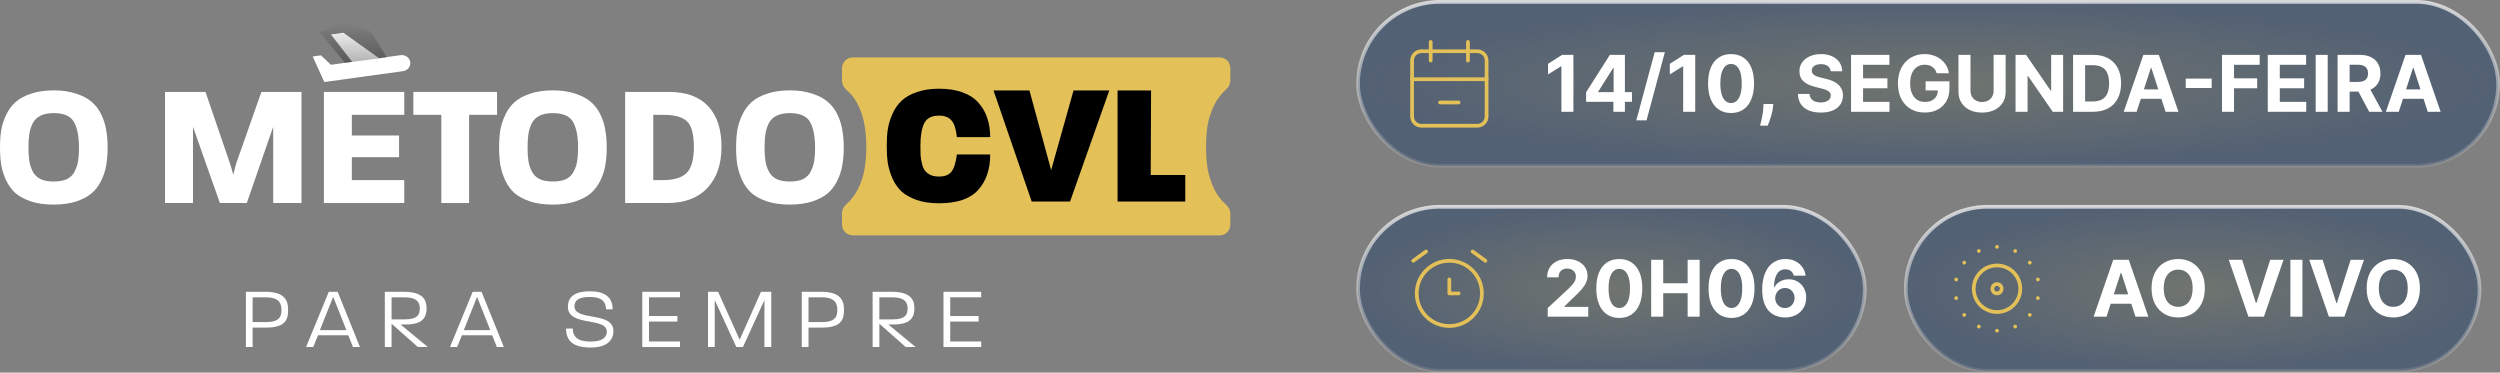 <svg xmlns="http://www.w3.org/2000/svg" width="671" height="100" viewBox="0 0 671 100" fill="none"><rect x="0" y="0" width="671" height="100" fill="#808080" stroke="none"/><rect x="364.5" y="0.5" width="306" height="44" rx="22" fill="#264369" fill-opacity="0.5"></rect><rect x="364.5" y="0.5" width="306" height="44" rx="22" fill="url(#paint0_radial_25_818)"></rect><rect x="364.5" y="0.5" width="306" height="44" rx="22" stroke="url(#paint1_linear_25_818)"></rect><path d="M396.5 13.75H381.5C380.837 13.75 380.201 14.013 379.732 14.482C379.263 14.951 379 15.587 379 16.25V31.25C379 31.913 379.263 32.549 379.732 33.018C380.201 33.487 380.837 33.75 381.5 33.75H396.5C397.163 33.75 397.799 33.487 398.268 33.018C398.737 32.549 399 31.913 399 31.25V16.25C399 15.587 398.737 14.951 398.268 14.482C397.799 14.013 397.163 13.75 396.5 13.75Z" stroke="#E3C058" stroke-linecap="round" stroke-linejoin="round"></path><path d="M394 11.25V16.25" stroke="#E3C058" stroke-linecap="round" stroke-linejoin="round"></path><path d="M384 11.25V16.25" stroke="#E3C058" stroke-linecap="round" stroke-linejoin="round"></path><path d="M379 21.25H399" stroke="#E3C058" stroke-linecap="round" stroke-linejoin="round"></path><path d="M386.5 27.5H391.5" stroke="#E3C058" stroke-linecap="round" stroke-linejoin="round"></path><path d="M422.307 14.727V30H419.078V17.792H418.988L415.491 19.985V17.121L419.272 14.727H422.307ZM425.705 27.315V24.772L432.082 14.727H434.274V18.247H432.976L428.957 24.608V24.728H438.018V27.315H425.705ZM433.036 30V26.54L433.096 25.414V14.727H436.123V30H433.036ZM446.851 14.011L441.929 32.297H439.192L444.114 14.011H446.851ZM454.996 14.727V30H451.767V17.792H451.678L448.18 19.985V17.121L451.961 14.727H454.996ZM464.614 30.336C463.332 30.331 462.228 30.015 461.303 29.389C460.384 28.762 459.675 27.855 459.178 26.666C458.686 25.478 458.442 24.049 458.447 22.379C458.447 20.713 458.693 19.294 459.185 18.12C459.683 16.947 460.391 16.055 461.311 15.443C462.235 14.827 463.337 14.518 464.614 14.518C465.892 14.518 466.991 14.827 467.911 15.443C468.835 16.06 469.546 16.954 470.043 18.128C470.541 19.296 470.787 20.713 470.782 22.379C470.782 24.054 470.533 25.486 470.036 26.674C469.544 27.862 468.838 28.77 467.918 29.396C466.998 30.022 465.897 30.336 464.614 30.336ZM464.614 27.658C465.489 27.658 466.188 27.218 466.71 26.338C467.232 25.459 467.49 24.139 467.485 22.379C467.485 21.22 467.366 20.256 467.128 19.485C466.894 18.715 466.561 18.135 466.128 17.747C465.701 17.36 465.196 17.166 464.614 17.166C463.744 17.166 463.048 17.601 462.526 18.471C462.004 19.341 461.741 20.643 461.736 22.379C461.736 23.552 461.853 24.531 462.086 25.317C462.325 26.097 462.661 26.684 463.093 27.077C463.526 27.465 464.033 27.658 464.614 27.658ZM475.951 27.912L475.869 28.732C475.805 29.389 475.681 30.042 475.497 30.694C475.318 31.35 475.129 31.944 474.93 32.476C474.736 33.008 474.579 33.425 474.46 33.729H472.402C472.476 33.435 472.578 33.025 472.708 32.498C472.837 31.976 472.959 31.39 473.073 30.738C473.187 30.087 473.259 29.423 473.289 28.747L473.326 27.912H475.951ZM491.344 19.12C491.284 18.518 491.028 18.051 490.575 17.718C490.123 17.385 489.509 17.218 488.733 17.218C488.206 17.218 487.761 17.293 487.399 17.442C487.036 17.586 486.757 17.787 486.563 18.046C486.374 18.304 486.28 18.598 486.28 18.926C486.27 19.199 486.327 19.438 486.451 19.642C486.581 19.846 486.757 20.022 486.981 20.171C487.205 20.315 487.463 20.442 487.757 20.552C488.05 20.656 488.363 20.745 488.696 20.82L490.068 21.148C490.735 21.297 491.346 21.496 491.903 21.745C492.46 21.993 492.942 22.299 493.35 22.662C493.757 23.025 494.073 23.452 494.297 23.945C494.525 24.437 494.642 25.001 494.647 25.637C494.642 26.572 494.404 27.383 493.931 28.069C493.464 28.75 492.788 29.279 491.903 29.657C491.023 30.03 489.961 30.216 488.719 30.216C487.486 30.216 486.412 30.027 485.497 29.649C484.587 29.272 483.876 28.712 483.364 27.972C482.857 27.226 482.591 26.304 482.566 25.205H485.691C485.726 25.717 485.872 26.145 486.131 26.488C486.394 26.826 486.745 27.082 487.182 27.256C487.625 27.425 488.124 27.509 488.681 27.509C489.228 27.509 489.703 27.43 490.106 27.271C490.513 27.111 490.829 26.89 491.053 26.607C491.276 26.323 491.388 25.998 491.388 25.63C491.388 25.287 491.286 24.999 491.083 24.765C490.884 24.531 490.59 24.332 490.203 24.168C489.82 24.004 489.35 23.855 488.793 23.721L487.13 23.303C485.842 22.99 484.826 22.5 484.08 21.834C483.334 21.168 482.964 20.271 482.969 19.142C482.964 18.217 483.21 17.409 483.707 16.718C484.209 16.027 484.898 15.488 485.773 15.1C486.648 14.712 487.642 14.518 488.756 14.518C489.889 14.518 490.879 14.712 491.724 15.1C492.574 15.488 493.235 16.027 493.708 16.718C494.18 17.409 494.423 18.21 494.438 19.12H491.344ZM496.819 30V14.727H507.11V17.39H500.048V21.029H506.581V23.691H500.048V27.338H507.14V30H496.819ZM519.805 19.664C519.7 19.301 519.554 18.98 519.365 18.702C519.176 18.419 518.945 18.18 518.671 17.986C518.403 17.787 518.094 17.636 517.746 17.531C517.403 17.427 517.023 17.375 516.605 17.375C515.825 17.375 515.139 17.569 514.547 17.956C513.961 18.344 513.503 18.908 513.175 19.649C512.847 20.385 512.683 21.285 512.683 22.349C512.683 23.413 512.844 24.317 513.168 25.063C513.491 25.809 513.948 26.378 514.54 26.771C515.131 27.159 515.83 27.353 516.635 27.353C517.366 27.353 517.99 27.223 518.507 26.965C519.029 26.701 519.427 26.331 519.7 25.854C519.979 25.376 520.118 24.812 520.118 24.161L520.774 24.258H516.837V21.827H523.228V23.751C523.228 25.093 522.944 26.246 522.377 27.211C521.811 28.171 521.03 28.911 520.036 29.433C519.042 29.95 517.903 30.209 516.62 30.209C515.189 30.209 513.931 29.893 512.847 29.262C511.763 28.625 510.918 27.723 510.311 26.555C509.71 25.381 509.409 23.989 509.409 22.379C509.409 21.141 509.588 20.037 509.946 19.067C510.309 18.093 510.816 17.268 511.467 16.592C512.119 15.915 512.877 15.401 513.742 15.048C514.607 14.695 515.544 14.518 516.553 14.518C517.418 14.518 518.224 14.645 518.969 14.899C519.715 15.147 520.376 15.5 520.953 15.958C521.535 16.415 522.01 16.959 522.377 17.591C522.745 18.217 522.981 18.908 523.086 19.664H519.805ZM535.087 14.727H538.316V24.646C538.316 25.759 538.05 26.734 537.518 27.569C536.991 28.404 536.253 29.055 535.303 29.523C534.353 29.985 533.247 30.216 531.984 30.216C530.717 30.216 529.608 29.985 528.658 29.523C527.709 29.055 526.971 28.404 526.444 27.569C525.917 26.734 525.653 25.759 525.653 24.646V14.727H528.882V24.37C528.882 24.951 529.009 25.468 529.262 25.921C529.521 26.373 529.884 26.729 530.351 26.987C530.819 27.246 531.363 27.375 531.984 27.375C532.611 27.375 533.155 27.246 533.618 26.987C534.085 26.729 534.445 26.373 534.699 25.921C534.957 25.468 535.087 24.951 535.087 24.37V14.727ZM553.747 14.727V30H550.958L544.313 20.387H544.201V30H540.972V14.727H543.806L550.399 24.332H550.533V14.727H553.747ZM561.829 30H556.415V14.727H561.874C563.41 14.727 564.732 15.033 565.841 15.645C566.95 16.251 567.802 17.124 568.399 18.262C569 19.401 569.301 20.763 569.301 22.349C569.301 23.94 569 25.307 568.399 26.45C567.802 27.594 566.945 28.471 565.826 29.083C564.712 29.694 563.38 30 561.829 30ZM559.644 27.233H561.695C562.649 27.233 563.452 27.064 564.103 26.726C564.76 26.383 565.252 25.854 565.58 25.138C565.913 24.417 566.08 23.487 566.08 22.349C566.08 21.22 565.913 20.298 565.58 19.582C565.252 18.866 564.762 18.339 564.111 18.001C563.46 17.663 562.657 17.494 561.702 17.494H559.644V27.233ZM573.464 30H570.004L575.276 14.727H579.438L584.703 30H581.242L577.417 18.217H577.297L573.464 30ZM573.248 23.997H581.421V26.517H573.248V23.997ZM593.618 21.103V23.624H586.653V21.103H593.618ZM596.385 30V14.727H606.497V17.39H599.614V21.029H605.826V23.691H599.614V30H596.385ZM608.669 30V14.727H618.96V17.39H611.898V21.029H618.43V23.691H611.898V27.338H618.99V30H608.669ZM624.756 14.727V30H621.527V14.727H624.756ZM627.413 30V14.727H633.438C634.592 14.727 635.576 14.934 636.392 15.346C637.212 15.754 637.836 16.333 638.263 17.084C638.696 17.829 638.912 18.707 638.912 19.716C638.912 20.73 638.693 21.603 638.256 22.334C637.818 23.06 637.185 23.616 636.354 24.004C635.529 24.392 634.53 24.586 633.356 24.586H629.322V21.991H632.834C633.451 21.991 633.963 21.906 634.371 21.737C634.778 21.568 635.082 21.315 635.28 20.977C635.484 20.639 635.586 20.218 635.586 19.716C635.586 19.209 635.484 18.782 635.28 18.434C635.082 18.086 634.776 17.822 634.363 17.643C633.955 17.459 633.441 17.367 632.819 17.367H630.642V30H627.413ZM635.661 23.05L639.457 30H635.892L632.178 23.05H635.661ZM643.827 30H640.366L645.639 14.727H649.8L655.065 30H651.605L647.779 18.217H647.66L643.827 30ZM643.61 23.997H651.784V26.517H643.61V23.997Z" fill="white"></path><rect x="364.5" y="55.5" width="136" height="44" rx="22" fill="#264369" fill-opacity="0.5"></rect><rect x="364.5" y="55.5" width="136" height="44" rx="22" fill="url(#paint2_radial_25_818)"></rect><rect x="364.5" y="55.5" width="136" height="44" rx="22" stroke="url(#paint3_linear_25_818)"></rect><path d="M389 87.5C390.149 87.5 391.287 87.274 392.348 86.834C393.41 86.394 394.375 85.75 395.187 84.937C396 84.125 396.644 83.16 397.084 82.099C397.524 81.037 397.75 79.899 397.75 78.75C397.75 77.601 397.524 76.463 397.084 75.401C396.644 74.34 396 73.375 395.187 72.563C394.375 71.75 393.41 71.106 392.348 70.666C391.287 70.226 390.149 70 389 70C386.679 70 384.454 70.922 382.813 72.563C381.172 74.204 380.25 76.429 380.25 78.75C380.25 81.071 381.172 83.296 382.813 84.937C384.454 86.578 386.679 87.5 389 87.5Z" stroke="#E3C058" stroke-linecap="round" stroke-linejoin="round"></path><path d="M389 75V78.75H391.5" stroke="#E3C058" stroke-linecap="round" stroke-linejoin="round"></path><path d="M382.75 67.5L379.312 70" stroke="#E3C058" stroke-linecap="round" stroke-linejoin="round"></path><path d="M395.25 67.5L398.688 70" stroke="#E3C058" stroke-linecap="round" stroke-linejoin="round"></path><path d="M415.401 85V82.673L420.837 77.64C421.299 77.192 421.687 76.789 422 76.431C422.318 76.073 422.56 75.723 422.724 75.38C422.888 75.032 422.97 74.657 422.97 74.254C422.97 73.806 422.868 73.421 422.664 73.098C422.46 72.77 422.182 72.519 421.829 72.345C421.476 72.166 421.076 72.076 420.628 72.076C420.161 72.076 419.753 72.171 419.405 72.36C419.057 72.549 418.789 72.82 418.6 73.173C418.411 73.526 418.316 73.946 418.316 74.433H415.251C415.251 73.434 415.478 72.566 415.93 71.83C416.382 71.094 417.016 70.525 417.832 70.123C418.647 69.72 419.587 69.519 420.651 69.519C421.744 69.519 422.696 69.712 423.507 70.1C424.322 70.483 424.956 71.015 425.408 71.696C425.861 72.377 426.087 73.158 426.087 74.038C426.087 74.614 425.973 75.184 425.744 75.745C425.52 76.307 425.12 76.931 424.543 77.617C423.967 78.298 423.154 79.116 422.105 80.071L419.875 82.256V82.36H426.288V85H415.401ZM434.616 85.336C433.334 85.331 432.23 85.015 431.305 84.388C430.386 83.762 429.677 82.855 429.18 81.666C428.688 80.478 428.444 79.049 428.449 77.379C428.449 75.713 428.695 74.294 429.187 73.12C429.685 71.947 430.393 71.055 431.313 70.443C432.237 69.827 433.339 69.519 434.616 69.519C435.894 69.519 436.993 69.827 437.913 70.443C438.837 71.06 439.548 71.954 440.045 73.128C440.542 74.296 440.789 75.713 440.784 77.379C440.784 79.054 440.535 80.486 440.038 81.674C439.546 82.862 438.84 83.769 437.92 84.396C437 85.022 435.899 85.336 434.616 85.336ZM434.616 82.658C435.491 82.658 436.19 82.218 436.712 81.338C437.234 80.459 437.492 79.138 437.487 77.379C437.487 76.22 437.368 75.256 437.129 74.485C436.896 73.715 436.563 73.135 436.13 72.748C435.703 72.36 435.198 72.166 434.616 72.166C433.746 72.166 433.05 72.601 432.528 73.471C432.006 74.341 431.743 75.644 431.738 77.379C431.738 78.552 431.855 79.531 432.088 80.317C432.327 81.097 432.663 81.684 433.095 82.077C433.528 82.465 434.035 82.658 434.616 82.658ZM443.176 85V69.727H446.405V76.029H452.96V69.727H456.181V85H452.96V78.691H446.405V85H443.176ZM464.742 85.336C463.46 85.331 462.356 85.015 461.431 84.388C460.511 83.762 459.803 82.855 459.306 81.666C458.814 80.478 458.57 79.049 458.575 77.379C458.575 75.713 458.821 74.294 459.313 73.12C459.811 71.947 460.519 71.055 461.439 70.443C462.363 69.827 463.465 69.519 464.742 69.519C466.02 69.519 467.119 69.827 468.038 70.443C468.963 71.06 469.674 71.954 470.171 73.128C470.668 74.296 470.915 75.713 470.91 77.379C470.91 79.054 470.661 80.486 470.164 81.674C469.672 82.862 468.966 83.769 468.046 84.396C467.126 85.022 466.025 85.336 464.742 85.336ZM464.742 82.658C465.617 82.658 466.316 82.218 466.838 81.338C467.36 80.459 467.618 79.138 467.613 77.379C467.613 76.22 467.494 75.256 467.255 74.485C467.022 73.715 466.689 73.135 466.256 72.748C465.829 72.36 465.324 72.166 464.742 72.166C463.872 72.166 463.176 72.601 462.654 73.471C462.132 74.341 461.869 75.644 461.864 77.379C461.864 78.552 461.981 79.531 462.214 80.317C462.453 81.097 462.788 81.684 463.221 82.077C463.654 82.465 464.161 82.658 464.742 82.658ZM479.074 85.209C478.288 85.204 477.53 85.072 476.799 84.814C476.073 84.555 475.422 84.135 474.845 83.553C474.269 82.972 473.811 82.201 473.473 81.242C473.14 80.282 472.973 79.104 472.973 77.707C472.978 76.424 473.125 75.278 473.413 74.269C473.707 73.255 474.124 72.394 474.666 71.689C475.213 70.983 475.867 70.446 476.628 70.078C477.388 69.705 478.241 69.519 479.185 69.519C480.205 69.519 481.104 69.717 481.885 70.115C482.666 70.508 483.292 71.042 483.764 71.718C484.242 72.394 484.53 73.153 484.629 73.993H481.445C481.321 73.461 481.06 73.043 480.662 72.74C480.264 72.437 479.772 72.285 479.185 72.285C478.191 72.285 477.435 72.718 476.918 73.583C476.406 74.448 476.145 75.624 476.135 77.11H476.24C476.468 76.658 476.777 76.272 477.164 75.954C477.557 75.631 478.002 75.385 478.499 75.216C479.001 75.042 479.531 74.955 480.088 74.955C480.993 74.955 481.798 75.169 482.504 75.596C483.21 76.019 483.767 76.6 484.174 77.341C484.582 78.082 484.786 78.93 484.786 79.884C484.786 80.918 484.545 81.838 484.063 82.644C483.585 83.449 482.917 84.08 482.057 84.538C481.201 84.99 480.207 85.214 479.074 85.209ZM479.059 82.673C479.556 82.673 480.001 82.554 480.394 82.315C480.786 82.077 481.095 81.754 481.318 81.346C481.542 80.938 481.654 80.481 481.654 79.974C481.654 79.467 481.542 79.012 481.318 78.609C481.099 78.206 480.796 77.886 480.408 77.647C480.021 77.408 479.578 77.289 479.081 77.289C478.708 77.289 478.363 77.359 478.044 77.498C477.731 77.637 477.455 77.831 477.217 78.079C476.983 78.328 476.799 78.617 476.665 78.945C476.531 79.268 476.463 79.613 476.463 79.981C476.463 80.473 476.575 80.923 476.799 81.331C477.028 81.739 477.336 82.064 477.724 82.308C478.117 82.552 478.561 82.673 479.059 82.673Z" fill="white"></path><rect x="511.5" y="55.5" width="154" height="44" rx="22" fill="#264369" fill-opacity="0.5"></rect><rect x="511.5" y="55.5" width="154" height="44" rx="22" fill="url(#paint4_radial_25_818)"></rect><rect x="511.5" y="55.5" width="154" height="44" rx="22" stroke="url(#paint5_linear_25_818)"></rect><path d="M536 78.75C536.332 78.75 536.649 78.618 536.884 78.384C537.118 78.15 537.25 77.832 537.25 77.5C537.25 77.168 537.118 76.85 536.884 76.616C536.649 76.382 536.332 76.25 536 76.25C535.668 76.25 535.351 76.382 535.116 76.616C534.882 76.85 534.75 77.168 534.75 77.5C534.75 77.832 534.882 78.15 535.116 78.384C535.351 78.618 535.668 78.75 536 78.75Z" stroke="#E3C058" stroke-linecap="round" stroke-linejoin="round"></path><path d="M536 83.75C537.658 83.75 539.247 83.091 540.419 81.919C541.592 80.747 542.25 79.158 542.25 77.5C542.25 75.842 541.592 74.253 540.419 73.081C539.247 71.909 537.658 71.25 536 71.25C534.342 71.25 532.753 71.909 531.581 73.081C530.408 74.253 529.75 75.842 529.75 77.5C529.75 79.158 530.408 80.747 531.581 81.919C532.753 83.091 534.342 83.75 536 83.75Z" stroke="#E3C058" stroke-linecap="round" stroke-linejoin="round"></path><path d="M540.875 87.638V87.65" stroke="#E3C058" stroke-linecap="round" stroke-linejoin="round"></path><path d="M544.8 84.513V84.525" stroke="#E3C058" stroke-linecap="round" stroke-linejoin="round"></path><path d="M546.962 80V80.013" stroke="#E3C058" stroke-linecap="round" stroke-linejoin="round"></path><path d="M546.962 75V75.013" stroke="#E3C058" stroke-linecap="round" stroke-linejoin="round"></path><path d="M544.8 70.487V70.5" stroke="#E3C058" stroke-linecap="round" stroke-linejoin="round"></path><path d="M540.875 67.362V67.375" stroke="#E3C058" stroke-linecap="round" stroke-linejoin="round"></path><path d="M536 66.25V66.263" stroke="#E3C058" stroke-linecap="round" stroke-linejoin="round"></path><path d="M531.125 67.362V67.375" stroke="#E3C058" stroke-linecap="round" stroke-linejoin="round"></path><path d="M527.2 70.487V70.5" stroke="#E3C058" stroke-linecap="round" stroke-linejoin="round"></path><path d="M525.038 75V75.013" stroke="#E3C058" stroke-linecap="round" stroke-linejoin="round"></path><path d="M525.038 80V80.013" stroke="#E3C058" stroke-linecap="round" stroke-linejoin="round"></path><path d="M527.2 84.513V84.525" stroke="#E3C058" stroke-linecap="round" stroke-linejoin="round"></path><path d="M531.125 87.638V87.65" stroke="#E3C058" stroke-linecap="round" stroke-linejoin="round"></path><path d="M536 88.75V88.763" stroke="#E3C058" stroke-linecap="round" stroke-linejoin="round"></path><path d="M565.386 85H561.926L567.198 69.727H571.36L576.624 85H573.164L569.339 73.217H569.219L565.386 85ZM565.17 78.997H573.343V81.517H565.17V78.997ZM591.78 77.364C591.78 79.029 591.464 80.446 590.833 81.614C590.206 82.783 589.351 83.675 588.267 84.291C587.188 84.903 585.975 85.209 584.628 85.209C583.271 85.209 582.053 84.901 580.974 84.284C579.895 83.668 579.042 82.775 578.416 81.607C577.79 80.439 577.476 79.024 577.476 77.364C577.476 75.698 577.79 74.281 578.416 73.113C579.042 71.945 579.895 71.055 580.974 70.443C582.053 69.827 583.271 69.519 584.628 69.519C585.975 69.519 587.188 69.827 588.267 70.443C589.351 71.055 590.206 71.945 590.833 73.113C591.464 74.281 591.78 75.698 591.78 77.364ZM588.506 77.364C588.506 76.285 588.344 75.375 588.021 74.634C587.703 73.894 587.253 73.332 586.671 72.949C586.09 72.566 585.409 72.375 584.628 72.375C583.848 72.375 583.166 72.566 582.585 72.949C582.003 73.332 581.551 73.894 581.227 74.634C580.909 75.375 580.75 76.285 580.75 77.364C580.75 78.442 580.909 79.352 581.227 80.093C581.551 80.834 582.003 81.396 582.585 81.778C583.166 82.161 583.848 82.353 584.628 82.353C585.409 82.353 586.09 82.161 586.671 81.778C587.253 81.396 587.703 80.834 588.021 80.093C588.344 79.352 588.506 78.442 588.506 77.364ZM601.791 69.727L605.483 81.331H605.624L609.323 69.727H612.903L607.638 85H603.477L598.204 69.727H601.791ZM617.97 69.727V85H614.741V69.727H617.97ZM623.386 69.727L627.077 81.331H627.219L630.918 69.727H634.497L629.233 85H625.071L619.799 69.727H623.386ZM649.509 77.364C649.509 79.029 649.193 80.446 648.562 81.614C647.936 82.783 647.081 83.675 645.997 84.291C644.918 84.903 643.705 85.209 642.358 85.209C641 85.209 639.782 84.901 638.703 84.284C637.625 83.668 636.772 82.775 636.146 81.607C635.519 80.439 635.206 79.024 635.206 77.364C635.206 75.698 635.519 74.281 636.146 73.113C636.772 71.945 637.625 71.055 638.703 70.443C639.782 69.827 641 69.519 642.358 69.519C643.705 69.519 644.918 69.827 645.997 70.443C647.081 71.055 647.936 71.945 648.562 73.113C649.193 74.281 649.509 75.698 649.509 77.364ZM646.235 77.364C646.235 76.285 646.074 75.375 645.751 74.634C645.432 73.894 644.983 73.332 644.401 72.949C643.819 72.566 643.138 72.375 642.358 72.375C641.577 72.375 640.896 72.566 640.314 72.949C639.733 73.332 639.28 73.894 638.957 74.634C638.639 75.375 638.48 76.285 638.48 77.364C638.48 78.442 638.639 79.352 638.957 80.093C639.28 80.834 639.733 81.396 640.314 81.778C640.896 82.161 641.577 82.353 642.358 82.353C643.138 82.353 643.819 82.161 644.401 81.778C644.983 81.396 645.432 80.834 645.751 80.093C646.074 79.352 646.235 78.442 646.235 77.364Z" fill="white"></path><path d="M66 93.139V78.317H71.281C76.862 78.317 77.326 81.119 77.326 83.18C77.326 85.242 77.071 87.928 71.489 87.928H67.806V93.139H66ZM67.806 86.446H71.443C75.241 86.446 75.542 84.686 75.542 83.18C75.542 81.698 75.148 79.799 71.373 79.799H67.806V86.446Z" fill="white"></path><path d="M82.154 93.139L88.245 78.317H90.631L96.606 93.139H94.73L93.48 89.99H85.35L84.076 93.139H82.154ZM85.86 88.6H92.97L89.426 79.683L85.86 88.6Z" fill="white"></path><path d="M103.288 93.139V78.317H108.453C113.942 78.317 114.497 80.888 114.497 82.81C114.497 86.631 111.487 87.095 108.615 87.095H107.503L114.822 93.139H112.158L105.094 86.886V93.139H103.288ZM105.094 85.728H108.615C112.32 85.728 112.668 84.176 112.668 82.81C112.668 81.443 112.251 79.799 108.499 79.799H105.094V85.728Z" fill="white"></path><path d="M120.776 93.139L126.867 78.317H129.253L135.228 93.139H133.352L132.102 89.99H123.972L122.698 93.139H120.776ZM124.482 88.6H131.592L128.049 79.683L124.482 88.6Z" fill="white"></path><path d="M158.56 93.278C153.673 93.278 151.936 91.379 151.936 88.183H153.719C153.765 90.337 154.947 91.68 158.513 91.68C161.941 91.68 162.844 90.36 162.868 89.04C162.937 84.987 152.422 87.789 152.422 82.347C152.422 79.591 154.391 78.178 158.305 78.178C162.173 78.178 164.419 79.637 164.442 83.018H162.682C162.566 80.471 160.945 79.706 158.235 79.706C155.665 79.706 154.182 80.424 154.182 82.208C154.182 86.307 164.651 83.458 164.651 88.878C164.651 90.916 163.308 93.278 158.56 93.278Z" fill="white"></path><path d="M172.39 93.139V78.317H182.511V79.799H174.196V84.825H181.816V86.307H174.196V91.657H182.511V93.139H172.39Z" fill="white"></path><path d="M190.027 93.139V78.317H192.737L198.527 91.194L204.248 78.317H207.004V93.139H205.174V80.54L199.407 93.139H197.624L191.834 80.54V93.139H190.027Z" fill="white"></path><path d="M215.196 93.139V78.317H220.477C226.058 78.317 226.522 81.119 226.522 83.18C226.522 85.242 226.267 87.928 220.685 87.928H217.003V93.139H215.196ZM217.003 86.446H220.639C224.437 86.446 224.738 84.686 224.738 83.18C224.738 81.698 224.345 79.799 220.569 79.799H217.003V86.446Z" fill="white"></path><path d="M234.213 93.139V78.317H239.378C244.867 78.317 245.423 80.888 245.423 82.81C245.423 86.631 242.412 87.095 239.54 87.095H238.428L245.747 93.139H243.084L236.02 86.886V93.139H234.213ZM236.02 85.728H239.54C243.246 85.728 243.593 84.176 243.593 82.81C243.593 81.443 243.176 79.799 239.424 79.799H236.02V85.728Z" fill="white"></path><path d="M253.23 93.139V78.317H263.351V79.799H255.037V84.825H262.657V86.307H255.037V91.657H263.351V93.139H253.23Z" fill="white"></path><path fill-rule="evenodd" clip-rule="evenodd" d="M226 18.304C226 16.705 227.296 15.409 228.895 15.409H327.328C328.927 15.409 330.223 16.705 330.223 18.304V21.606C330.223 22.578 329.715 23.463 328.985 24.104C328.979 24.11 328.972 24.116 328.966 24.121C327.681 25.25 326.629 26.672 325.812 28.385C324.994 30.099 324.429 31.831 324.118 33.584C323.845 35.336 323.709 37.283 323.709 39.424C323.709 41.566 323.845 43.513 324.118 45.265C324.429 47.017 324.974 48.75 325.753 50.464C326.571 52.177 327.622 53.618 328.907 54.786C328.92 54.797 328.933 54.807 328.945 54.818C329.7 55.456 330.223 56.352 330.223 57.34V60.283C330.223 61.882 328.927 63.178 327.328 63.178H228.895C227.296 63.178 226 61.882 226 60.283V57.175C226 56.242 226.488 55.392 227.199 54.786V54.786C228.523 53.618 229.593 52.177 230.411 50.464C231.229 48.75 231.774 47.037 232.047 45.324C232.358 43.571 232.514 41.624 232.514 39.483C232.514 37.341 232.358 35.394 232.047 33.642C231.774 31.851 231.229 30.099 230.411 28.385C229.593 26.672 228.523 25.25 227.199 24.121V24.121C226.491 23.497 226 22.637 226 21.694V18.304Z" fill="#E3C058"></path><path d="M265.77 41.467C265.77 45.443 264.683 48.627 262.508 51.018C260.365 53.379 256.871 54.56 252.025 54.56C249.726 54.56 247.723 54.264 246.014 53.674C244.306 53.053 242.939 52.276 241.914 51.345C240.92 50.382 240.112 49.201 239.491 47.803C238.901 46.406 238.497 45.039 238.28 43.703C238.093 42.337 238 40.83 238 39.184C238 37.537 238.093 36.046 238.28 34.711C238.497 33.344 238.916 31.962 239.538 30.564C240.159 29.166 240.966 28.001 241.96 27.069C242.954 26.106 244.306 25.33 246.014 24.739C247.754 24.118 249.757 23.808 252.025 23.808C254.51 23.808 256.653 24.149 258.455 24.833C260.287 25.516 261.716 26.479 262.741 27.721C263.797 28.933 264.559 30.3 265.024 31.822C265.521 33.313 265.77 34.975 265.77 36.807H256.824C256.606 34.664 256.125 33.173 255.38 32.334C254.665 31.465 253.547 31.03 252.025 31.03C250.037 31.03 248.701 31.744 248.018 33.173C247.365 34.571 247.039 36.574 247.039 39.184C247.039 40.209 247.055 41.063 247.086 41.746C247.148 42.43 247.272 43.16 247.459 43.936C247.645 44.713 247.909 45.334 248.251 45.8C248.623 46.266 249.12 46.654 249.742 46.965C250.363 47.244 251.124 47.384 252.025 47.384C253.547 47.384 254.65 46.965 255.333 46.126C256.047 45.256 256.544 43.703 256.824 41.467H265.77Z" fill="black"></path><path d="M297.735 24.274L287.205 54.094H276.908L266.657 24.274H276.302L282.126 45.66L288.137 24.274H297.735Z" fill="black"></path><path d="M318.128 54.094H299.956V24.274H308.949L308.856 46.965H318.128V54.094Z" fill="black"></path><path d="M226.084 34.971C226.333 36.368 226.457 37.921 226.457 39.63C226.457 41.338 226.333 42.892 226.084 44.289C225.867 45.656 225.432 47.023 224.78 48.389C224.127 49.756 223.273 50.906 222.217 51.837C221.161 52.738 219.763 53.484 218.024 54.074C216.284 54.633 214.265 54.913 211.966 54.913C209.668 54.913 207.649 54.633 205.909 54.074C204.17 53.484 202.772 52.738 201.716 51.837C200.691 50.906 199.852 49.756 199.2 48.389C198.578 47.023 198.144 45.641 197.895 44.243C197.678 42.845 197.569 41.292 197.569 39.583C197.569 37.875 197.678 36.322 197.895 34.924C198.144 33.526 198.594 32.144 199.246 30.777C199.899 29.41 200.737 28.276 201.762 27.376C202.819 26.444 204.201 25.698 205.909 25.139C207.649 24.549 209.668 24.254 211.966 24.254C214.265 24.254 216.284 24.549 218.024 25.139C219.763 25.698 221.161 26.444 222.217 27.376C223.273 28.276 224.127 29.41 224.78 30.777C225.432 32.144 225.867 33.542 226.084 34.971ZM218.769 39.63C218.769 36.617 218.319 34.318 217.418 32.734C216.517 31.15 214.7 30.358 211.966 30.358C210.538 30.358 209.357 30.591 208.425 31.057C207.493 31.523 206.795 32.206 206.329 33.107C205.894 34.008 205.599 34.955 205.443 35.949C205.288 36.943 205.21 38.154 205.21 39.583C205.21 41.012 205.288 42.224 205.443 43.218C205.599 44.212 205.909 45.159 206.375 46.06C206.841 46.93 207.525 47.597 208.425 48.063C209.357 48.498 210.538 48.716 211.966 48.716C213.426 48.716 214.622 48.498 215.554 48.063C216.486 47.597 217.169 46.914 217.604 46.013C218.07 45.112 218.381 44.181 218.536 43.218C218.692 42.255 218.769 41.059 218.769 39.63Z" fill="white"></path><path d="M193.649 39.397C193.649 44.087 192.375 47.783 189.828 50.486C187.312 53.157 183.724 54.493 179.065 54.493H167.789V24.673H179.578C184.175 24.673 187.669 25.946 190.061 28.494C192.453 31.041 193.649 34.675 193.649 39.397ZM186.24 39.35C186.209 35.902 185.573 33.619 184.33 32.501C183.088 31.382 181.006 30.823 178.087 30.823H175.337V48.343H177.9C180.82 48.343 182.932 47.721 184.237 46.479C185.573 45.205 186.24 42.829 186.24 39.35Z" fill="white"></path><path d="M162.473 34.971C162.721 36.368 162.846 37.921 162.846 39.63C162.846 41.338 162.721 42.892 162.473 44.289C162.255 45.656 161.821 47.023 161.168 48.389C160.516 49.756 159.662 50.906 158.606 51.837C157.549 52.738 156.152 53.484 154.412 54.074C152.673 54.633 150.654 54.913 148.355 54.913C146.056 54.913 144.037 54.633 142.298 54.074C140.558 53.484 139.16 52.738 138.104 51.837C137.079 50.906 136.24 49.756 135.588 48.389C134.967 47.023 134.532 45.641 134.284 44.243C134.066 42.845 133.957 41.292 133.957 39.583C133.957 37.875 134.066 36.322 134.284 34.924C134.532 33.526 134.982 32.144 135.635 30.777C136.287 29.41 137.126 28.276 138.151 27.376C139.207 26.444 140.589 25.698 142.298 25.139C144.037 24.549 146.056 24.254 148.355 24.254C150.654 24.254 152.673 24.549 154.412 25.139C156.152 25.698 157.549 26.444 158.606 27.376C159.662 28.276 160.516 29.41 161.168 30.777C161.821 32.144 162.255 33.542 162.473 34.971ZM155.158 39.63C155.158 36.617 154.707 34.318 153.806 32.734C152.906 31.15 151.088 30.358 148.355 30.358C146.926 30.358 145.746 30.591 144.814 31.057C143.882 31.523 143.183 32.206 142.717 33.107C142.282 34.008 141.987 34.955 141.832 35.949C141.676 36.943 141.599 38.154 141.599 39.583C141.599 41.012 141.676 42.224 141.832 43.218C141.987 44.212 142.298 45.159 142.764 46.06C143.23 46.93 143.913 47.597 144.814 48.063C145.746 48.498 146.926 48.716 148.355 48.716C149.815 48.716 151.011 48.498 151.943 48.063C152.875 47.597 153.558 46.914 153.993 46.013C154.459 45.112 154.769 44.181 154.925 43.218C155.08 42.255 155.158 41.059 155.158 39.63Z" fill="white"></path><path d="M133.407 30.823H125.905V54.493H118.45V30.823H110.948V24.673H133.407V30.823Z" fill="white"></path><path d="M108.506 54.493H86.933V24.673H108.506V30.823H94.434V36.368H107.108V42.192H94.434V48.343H108.506V54.493Z" fill="white"></path><path d="M80.92 54.493H73.325V34.038L66.243 54.493H59.021L51.799 34.038V54.493H44.297V24.673H55.154L61.677 43.73C62.019 44.693 62.329 45.764 62.609 46.945C62.981 45.361 63.261 44.289 63.447 43.73L70.157 24.673H80.92V54.493Z" fill="white"></path><path d="M28.515 34.971C28.764 36.368 28.888 37.921 28.888 39.63C28.888 41.338 28.764 42.892 28.515 44.289C28.298 45.656 27.863 47.023 27.211 48.389C26.558 49.756 25.704 50.906 24.648 51.837C23.592 52.738 22.194 53.484 20.455 54.074C18.715 54.633 16.696 54.913 14.398 54.913C12.099 54.913 10.08 54.633 8.34 54.074C6.601 53.484 5.203 52.738 4.147 51.837C3.122 50.906 2.283 49.756 1.631 48.389C1.01 47.023 0.575 45.641 0.326 44.243C0.109 42.845 0 41.292 0 39.583C0 37.875 0.109 36.322 0.326 34.924C0.575 33.526 1.025 32.144 1.677 30.777C2.33 29.41 3.168 28.276 4.193 27.376C5.25 26.444 6.632 25.698 8.34 25.139C10.08 24.549 12.099 24.254 14.398 24.254C16.696 24.254 18.715 24.549 20.455 25.139C22.194 25.698 23.592 26.444 24.648 27.376C25.704 28.276 26.558 29.41 27.211 30.777C27.863 32.144 28.298 33.542 28.515 34.971ZM21.2 39.63C21.2 36.617 20.75 34.318 19.849 32.734C18.948 31.15 17.131 30.358 14.398 30.358C12.969 30.358 11.788 30.591 10.856 31.057C9.925 31.523 9.226 32.206 8.76 33.107C8.325 34.008 8.03 34.955 7.874 35.949C7.719 36.943 7.641 38.154 7.641 39.583C7.641 41.012 7.719 42.224 7.874 43.218C8.03 44.212 8.34 45.159 8.806 46.06C9.272 46.93 9.956 47.597 10.856 48.063C11.788 48.498 12.969 48.716 14.398 48.716C15.857 48.716 17.053 48.498 17.985 48.063C18.917 47.597 19.601 46.914 20.035 46.013C20.501 45.112 20.812 44.181 20.967 43.218C21.123 42.255 21.2 41.059 21.2 39.63Z" fill="white"></path><path d="M87.047 22.017L83.923 15.166L86.144 14.854L88.818 17.391L94.526 16.595L88.818 9.256L92.163 8.779L101.714 15.607L107.541 14.802C108.13 14.722 108.73 14.868 109.211 15.21C109.692 15.552 110.014 16.062 110.108 16.627C110.189 17.198 110.036 17.776 109.681 18.236C109.326 18.697 108.797 19.005 108.205 19.096L97.626 20.556L87.047 22.017Z" fill="white"></path><path opacity="0.3" d="M92.603 16.857L103.822 15.409C102.495 13.238 99.769 8.823 99.479 8.533C99.19 8.244 94.534 6.724 92.242 6L85.728 8.533L92.603 16.857Z" fill="url(#paint6_linear_25_818)"></path><defs><radialGradient id="paint0_radial_25_818" cx="0" cy="0" r="1" gradientUnits="userSpaceOnUse" gradientTransform="translate(517.5 22.5) rotate(90) scale(22.5 153.5)"><stop stop-color="#E3C058" stop-opacity="0.2"></stop><stop offset="1" stop-color="#E3C058" stop-opacity="0"></stop></radialGradient><linearGradient id="paint1_linear_25_818" x1="517.5" y1="0" x2="517.5" y2="45" gradientUnits="userSpaceOnUse"><stop stop-color="white" stop-opacity="0.7"></stop><stop offset="1" stop-color="white" stop-opacity="0.1"></stop></linearGradient><radialGradient id="paint2_radial_25_818" cx="0" cy="0" r="1" gradientUnits="userSpaceOnUse" gradientTransform="translate(432.5 77.5) rotate(90) scale(22.5 68.5)"><stop stop-color="#E3C058" stop-opacity="0.2"></stop><stop offset="1" stop-color="#E3C058" stop-opacity="0"></stop></radialGradient><linearGradient id="paint3_linear_25_818" x1="432.5" y1="55" x2="432.5" y2="100" gradientUnits="userSpaceOnUse"><stop stop-color="white" stop-opacity="0.7"></stop><stop offset="1" stop-color="white" stop-opacity="0.1"></stop></linearGradient><radialGradient id="paint4_radial_25_818" cx="0" cy="0" r="1" gradientUnits="userSpaceOnUse" gradientTransform="translate(588.5 77.5) rotate(90) scale(22.5 77.5)"><stop stop-color="#E3C058" stop-opacity="0.2"></stop><stop offset="1" stop-color="#E3C058" stop-opacity="0"></stop></radialGradient><linearGradient id="paint5_linear_25_818" x1="588.5" y1="55" x2="588.5" y2="100" gradientUnits="userSpaceOnUse"><stop stop-color="white" stop-opacity="0.7"></stop><stop offset="1" stop-color="white" stop-opacity="0.1"></stop></linearGradient><linearGradient id="paint6_linear_25_818" x1="94.775" y1="6" x2="94.775" y2="16.857" gradientUnits="userSpaceOnUse"><stop stop-opacity="0"></stop><stop offset="1"></stop></linearGradient></defs></svg>